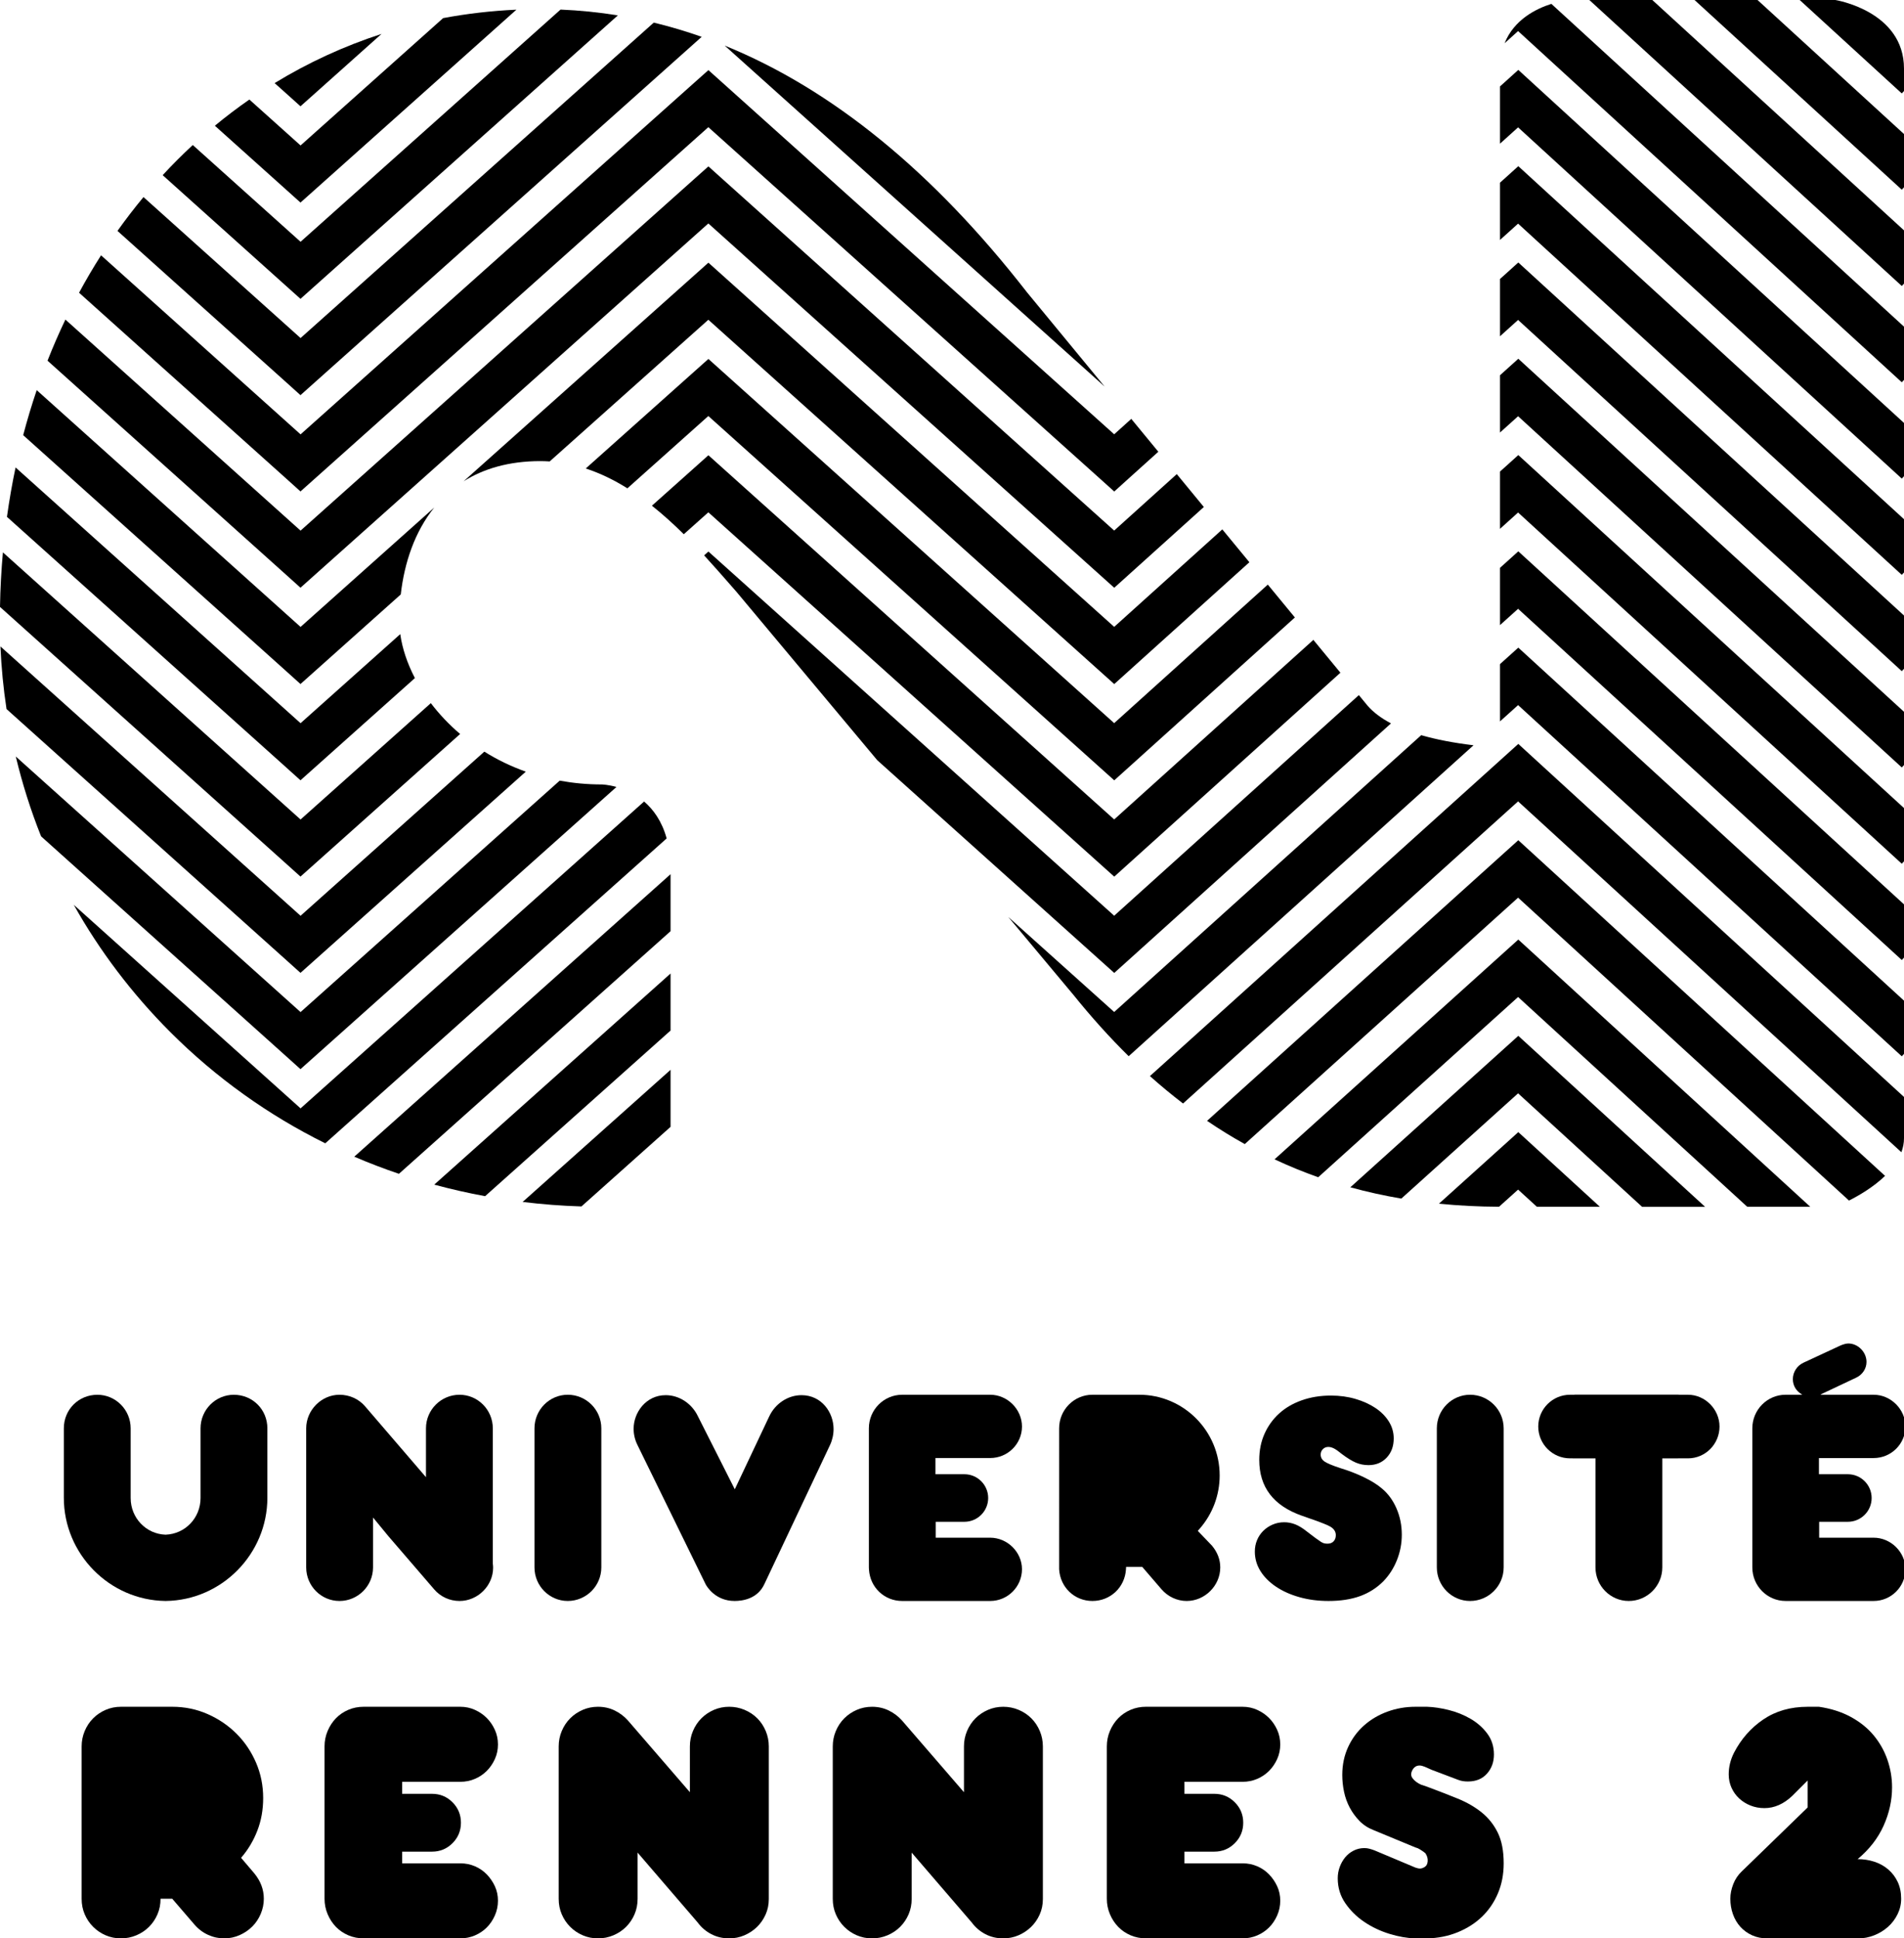 <svg xmlns="http://www.w3.org/2000/svg" xmlns:xlink="http://www.w3.org/1999/xlink" id="Calque_1" x="0px" y="0px" width="480.777px" height="489.333px" viewBox="0 0 480.777 489.333" xml:space="preserve"><g>	<defs>		<rect id="SVGID_1_" width="481.14" height="419.528"></rect>	</defs>	<clipPath id="SVGID_2_">		<use xlink:href="#SVGID_1_"></use>	</clipPath>	<path clip-path="url(#SVGID_2_)" d="M325.126,486.643c-2.807,0-5.428-0.344-7.862-1.026c-2.438-0.687-4.558-1.637-6.356-2.851   c-1.801-1.215-3.203-2.625-4.207-4.235c-1.006-1.61-1.51-3.364-1.51-5.263c0-1.106,0.198-2.137,0.596-3.092   c0.397-0.953,0.953-1.785,1.668-2.502c0.713-0.713,1.562-1.283,2.541-1.705c0.981-0.424,2.026-0.637,3.14-0.637   c1.058,0,2.075,0.2,3.056,0.596c0.979,0.399,2.025,1.047,3.137,1.947c0.953,0.741,1.723,1.325,2.305,1.747   c0.58,0.425,1.059,0.755,1.429,0.994c0.371,0.235,0.688,0.384,0.955,0.435c0.263,0.056,0.554,0.08,0.875,0.08   c0.683,0,1.228-0.211,1.625-0.636c0.397-0.422,0.597-0.979,0.597-1.668c0-0.905-0.451-1.647-1.355-2.231   c-0.105-0.051-0.227-0.116-0.359-0.196c-0.132-0.078-0.318-0.173-0.559-0.279c-0.239-0.104-0.557-0.239-0.954-0.399   c-0.399-0.155-0.946-0.369-1.636-0.635c-0.744-0.263-1.463-0.515-2.151-0.754c-0.69-0.238-1.409-0.49-2.151-0.757   c-7.705-2.703-11.558-7.739-11.558-15.112c0-2.597,0.474-4.957,1.425-7.078c0.95-2.121,2.268-3.949,3.959-5.487   c1.689-1.535,3.734-2.728,6.137-3.576c2.401-0.851,5.029-1.276,7.887-1.276c2.382,0,4.605,0.305,6.67,0.914   c2.064,0.61,3.867,1.43,5.402,2.463s2.74,2.25,3.615,3.653c0.873,1.403,1.311,2.927,1.311,4.567c0,2.119-0.635,3.854-1.905,5.203   c-1.272,1.351-2.912,2.026-4.927,2.026c-1.217,0-2.355-0.225-3.414-0.676s-2.332-1.231-3.812-2.345   c-0.902-0.741-1.617-1.243-2.146-1.51c-0.528-0.263-1.03-0.396-1.506-0.396c-0.584,0-1.073,0.198-1.471,0.595   c-0.398,0.397-0.593,0.889-0.593,1.469c0,0.795,0.356,1.431,1.076,1.906c0.717,0.477,2.114,1.061,4.194,1.748   c2.287,0.689,4.443,1.521,6.47,2.502c2.022,0.981,3.646,1.998,4.872,3.057c1.65,1.377,2.955,3.164,3.912,5.361   c0.959,2.2,1.439,4.571,1.439,7.108c0,2.385-0.439,4.674-1.311,6.871c-0.875,2.198-2.107,4.118-3.692,5.76   c-1.801,1.799-3.907,3.138-6.315,4.011C331.257,486.206,328.41,486.643,325.126,486.643"></path>	<path clip-path="url(#SVGID_2_)" d="M386.982,289.089l-3.598-3.293l-3.621,3.271l-16.416,14.796   c4.922,0.497,9.98,0.752,15.172,0.778l4.812-4.33l4.752,4.34h15.903L386.982,289.089z"></path>	<path clip-path="url(#SVGID_2_)" d="M386.982,264.783l-3.598-3.289l-3.621,3.267l-38.791,34.966   c4.194,1.159,8.487,2.104,12.877,2.852l29.481-26.573l31.308,28.646h15.908L386.982,264.783z"></path>	<path clip-path="url(#SVGID_2_)" d="M169.323,284.466v-14.396l-37.353,33.353c4.891,0.601,9.847,0.984,14.852,1.136   L169.323,284.466z"></path>	<path clip-path="url(#SVGID_2_)" d="M386.982,240.477l-3.598-3.289l-3.621,3.265l-57.929,52.216   c3.597,1.685,7.272,3.194,11.03,4.519l50.466-45.5l57.87,52.963h15.914L386.982,240.477z"></path>	<path clip-path="url(#SVGID_2_)" d="M169.323,260.156V245.76l-59.672,53.294c4.213,1.145,8.503,2.114,12.843,2.915L169.323,260.156   z"></path>	<path clip-path="url(#SVGID_2_)" d="M100.734,296.324l68.589-61.25v-14.386l-79.868,71.311   C93.14,293.588,96.904,295.025,100.734,296.324"></path>	<path clip-path="url(#SVGID_2_)" d="M386.982,215.398l-3.598-3.288l-3.621,3.262l-74.967,67.579   c3.109,2.115,6.288,4.074,9.521,5.867l69.013-62.207l83.558,76.465c2.612-1.322,6.215-3.438,9.104-6.231L386.982,215.398z"></path>	<path clip-path="url(#SVGID_2_)" d="M480.777,287.322v-10.403l-93.795-85.826l-3.598-3.295l-3.621,3.266l-89.396,80.587   c2.734,2.447,5.529,4.75,8.361,6.92l84.602-76.265l96.789,88.566C480.533,289.75,480.777,288.562,480.777,287.322"></path>	<path clip-path="url(#SVGID_2_)" d="M82.134,288.625l86.2-76.966c-1.189-4.344-3.342-7.3-5.691-9.321l-86.75,77.465L18.629,228.42   c6.533,11.641,14.707,22.455,24.404,32.156C54.543,272.08,67.735,281.494,82.134,288.625"></path>	<path clip-path="url(#SVGID_2_)" d="M72.301,266.689l3.572,3.214l3.588-3.201l76.201-68.035c-2.14-0.598-3.66-0.635-3.66-0.635   c-3.738,0-7.291-0.343-10.675-0.961l-65.434,58.422L3.985,190.976c1.647,6.881,3.776,13.615,6.391,20.158L72.301,266.689z"></path>	<path clip-path="url(#SVGID_2_)" d="M372.076,188.141c-5.061-0.613-9.457-1.465-13.209-2.549l-77.526,69.882l-26.739-23.992   l16.514,19.75l-0.211-0.261c4.574,5.693,9.269,10.906,14.096,15.662L372.076,188.141z"></path>	<polygon clip-path="url(#SVGID_2_)" points="386.982,166.78 383.384,163.491 379.763,166.751 378.761,167.656 378.761,182.114    383.331,177.999 480.218,266.66 480.777,266.05 480.777,252.61  "></polygon>	<path clip-path="url(#SVGID_2_)" d="M343.123,175.477l-61.783,55.691l-98.886-88.727l-3.575-3.21l-1.081,0.969   c2.299,2.5,4.46,4.97,6.499,7.297l1.693,1.935l35.526,42.48l56.246,50.473l3.596,3.225l3.586-3.229l66.291-59.761   c-2.441-1.3-4.423-2.769-5.881-4.439L343.123,175.477z"></path>	<polygon clip-path="url(#SVGID_2_)" points="386.982,142.471 383.384,139.184 379.763,142.449 378.761,143.35 378.761,157.807    383.331,153.69 480.218,242.351 480.777,241.745 480.777,228.304  "></polygon>	<path clip-path="url(#SVGID_2_)" d="M72.301,242.385l3.572,3.211l3.588-3.202l53.307-47.595c-3.797-1.349-7.289-3.06-10.469-5.051   l-46.406,41.435l-75.78-67.99c0.23,5.33,0.741,10.598,1.536,15.807L72.301,242.385z"></path>	<polygon clip-path="url(#SVGID_2_)" points="386.982,118.17 383.384,114.881 379.763,118.146 378.761,119.045 378.761,133.501    383.331,129.381 480.218,218.047 480.777,217.438 480.777,203.993  "></polygon>	<path clip-path="url(#SVGID_2_)" d="M72.301,218.08l3.572,3.209l3.588-3.199l36.723-32.796c-2.834-2.41-5.309-5.044-7.394-7.789   L75.893,206.88l-75.16-67.436c-0.4,4.521-0.658,9.114-0.733,13.771L72.301,218.08z"></path>	<path clip-path="url(#SVGID_2_)" d="M281.343,206.864l-98.89-88.73l-3.575-3.211l-3.585,3.207l-10.68,9.531   c2.829,2.25,5.515,4.688,8.05,7.203l6.2-5.533l98.897,88.749l3.597,3.223l3.586-3.235l53.524-48.245l-6.832-8.289L281.343,206.864z   "></path>	<path clip-path="url(#SVGID_2_)" d="M72.301,193.766l3.572,3.215l3.588-3.203l25.304-22.599c-1.938-3.729-3.195-7.503-3.695-11.096   l-25.177,22.484L3.933,118.01c-0.867,4.081-1.585,8.244-2.178,12.471L72.301,193.766z"></path>	<polygon clip-path="url(#SVGID_2_)" points="386.982,93.858 383.384,90.565 379.763,93.831 378.761,94.733 378.761,109.19    383.331,105.073 480.218,193.737 480.777,193.129 480.777,179.689  "></polygon>	<path clip-path="url(#SVGID_2_)" d="M281.339,182.552l-98.886-88.729l-3.575-3.209l-3.585,3.201l-27.391,24.454   c3.692,1.202,7.199,2.929,10.521,5.007l20.439-18.253l98.898,88.743l3.597,3.225l3.586-3.229l42.026-37.885l-6.836-8.298   L281.339,182.552z"></path>	<path clip-path="url(#SVGID_2_)" d="M281.343,158.25l-98.89-88.732l-3.575-3.204l-3.585,3.199l-58.229,51.984   c5.061-3.182,11.452-5.092,19.394-5.092c0.79,0,1.57,0.033,2.341,0.082l40.064-35.766l98.897,88.744l3.597,3.224l3.586-3.232   l30.535-27.524l-6.834-8.293L281.343,158.25z"></path>	<polygon clip-path="url(#SVGID_2_)" points="386.982,69.553 383.384,66.264 379.763,69.532 378.761,70.429 378.761,84.887    383.331,80.77 480.218,169.428 480.777,168.826 480.777,155.382  "></polygon>	<path clip-path="url(#SVGID_2_)" d="M72.301,169.464l3.572,3.216l3.588-3.203l21.735-19.412c0.908-8.028,3.549-15.86,8.458-21.944   l-33.761,30.143L9.271,98.489c-1.26,3.716-2.398,7.502-3.417,11.367L72.301,169.464z"></path>	<polygon clip-path="url(#SVGID_2_)" points="386.982,45.241 383.384,41.948 379.763,45.22 378.761,46.119 378.761,60.577    383.331,56.455 480.218,145.12 480.777,144.514 480.777,131.071  "></polygon>	<path clip-path="url(#SVGID_2_)" d="M72.301,145.153l3.572,3.213l3.588-3.205l99.402-88.754l98.898,88.746l3.596,3.227l3.586-3.235   l19.039-17.157l-6.834-8.305L281.34,133.94l-98.886-88.726l-3.575-3.213l-3.585,3.198l-99.401,88.756l-59.38-53.279   c-1.613,3.379-3.123,6.838-4.514,10.377L72.301,145.153z"></path>	<polygon clip-path="url(#SVGID_2_)" points="386.982,20.936 383.384,17.647 379.763,20.915 378.761,21.815 378.761,36.272    383.331,32.151 480.218,120.82 480.777,120.217 480.777,106.771  "></polygon>	<path clip-path="url(#SVGID_2_)" d="M72.301,120.846l3.572,3.217l3.588-3.202l99.402-88.757l98.898,88.742l3.596,3.233l3.586-3.241   l7.547-6.799l-6.832-8.295l-4.317,3.891l-98.886-88.732l-3.575-3.203l-3.585,3.191l-99.401,88.762L25.516,64.45   c-1.949,3.06-3.804,6.21-5.554,9.447L72.301,120.846z"></path>	<path clip-path="url(#SVGID_2_)" d="M72.301,96.539l3.572,3.216l3.588-3.207l97.722-87.252c-3.996-1.411-8.035-2.607-12.1-3.588   l-89.19,79.631L36.23,49.75c-2.281,2.753-4.472,5.596-6.568,8.541L72.301,96.539z"></path>	<path clip-path="url(#SVGID_2_)" d="M278.933,97.59l-19.61-23.799c-23.72-30.473-49.259-51.287-76.326-62.279l94.764,85.026   L278.933,97.59z"></path>	<path clip-path="url(#SVGID_2_)" d="M391.736,0.979c-3.928,1.246-9.436,4.004-11.813,9.937l3.407-3.071l96.889,88.659l0.559-0.603   V82.463L391.736,0.979z"></path>	<path clip-path="url(#SVGID_2_)" d="M75.873,75.442l3.588-3.203l76.552-68.352c-4.78-0.779-9.604-1.263-14.472-1.469L75.894,61.036   L48.674,36.61c-2.625,2.429-5.157,4.966-7.599,7.611l31.226,28.018L75.873,75.442z"></path>	<polygon clip-path="url(#SVGID_2_)" points="417.222,0 401.319,0 480.218,72.197 480.778,71.596 480.778,58.154  "></polygon>	<polygon clip-path="url(#SVGID_2_)" points="443.792,0 427.884,0 480.218,47.89 480.777,47.283 480.777,33.838  "></polygon>	<path clip-path="url(#SVGID_2_)" d="M72.301,47.929l3.572,3.208l3.588-3.2l50.943-45.496c-6.311,0.289-12.49,1.003-18.515,2.135   L75.893,36.72L62.968,25.129c-2.989,2.077-5.896,4.28-8.714,6.612L72.301,47.929z"></path>	<path clip-path="url(#SVGID_2_)" d="M75.873,26.833l3.588-3.199L96.335,8.564c-9.525,3.09-18.553,7.26-26.993,12.413l2.958,2.644   L75.873,26.833z"></path>	<path clip-path="url(#SVGID_2_)" d="M463.445,0h-9.006l25.779,23.589l0.559-0.61v-5.657C480.777,2.762,463.445,0,463.445,0"></path>	<path clip-path="url(#SVGID_2_)" d="M205.642,435.037c-1.67-1.95-4.15-3.067-6.801-3.067c-4.793,0-8.844,4.086-8.844,8.922v36.837   c0,4.914,3.967,8.914,8.844,8.914c4.916,0,8.92-4,8.92-8.914v-11.289v-1.841l1.168,1.419c0,0,2.83,3.436,2.822,3.422l12.174,14.141   c1.67,1.945,4.123,3.062,6.725,3.062c4.836,0,8.922-4.046,8.922-8.837c0-0.31-0.026-0.646-0.075-1.049l-0.005-0.043v-0.041v-35.781   c0-4.922-3.967-8.922-8.842-8.922c-4.92,0-8.923,4-8.923,8.922v11.076v1.782l-1.161-1.352L205.642,435.037z"></path>	<path clip-path="url(#SVGID_2_)" d="M142.871,435.034c-1.673-1.95-4.152-3.069-6.805-3.069c-4.793,0-8.841,4.088-8.841,8.924   v36.837c0,4.916,3.966,8.918,8.841,8.918c4.923,0,8.926-4.002,8.926-8.918v-11.289v-1.843l1.17,1.421c0,0,2.826,3.436,2.818,3.426   l12.172,14.137c1.673,1.949,4.125,3.066,6.727,3.066c4.834,0,8.92-4.046,8.92-8.839c0-0.305-0.024-0.641-0.073-1.057l-0.004-0.039   v-0.037v-35.783c0-4.922-3.968-8.924-8.843-8.924c-4.92,0-8.923,4.002-8.923,8.924v11.078v1.781l-1.161-1.351L142.871,435.034z"></path>	<path clip-path="url(#SVGID_2_)" d="M285.501,448.79c4.662,0,8.451-3.756,8.451-8.372c0-4.582-3.873-8.449-8.451-8.449h-23.33   c-4.873,0-8.84,4.002-8.84,8.922v36.838c0,0.099,0.004,0.205,0.013,0.318c0,0,0.012,0.159,0.013,0.205l0.004,0.1   c0.325,4.728,4.114,8.293,8.811,8.293h23.33c4.662,0,8.451-3.79,8.451-8.448c0-4.537-3.873-8.371-8.451-8.371h-13.744h-0.659v-0.66   v-2.827v-0.662h0.659h6.91c3.492,0,6.33-2.838,6.33-6.328c0-3.491-2.838-6.328-6.33-6.328h-6.975h-0.66v-0.663v-2.906v-0.66h0.66   H285.501z"></path>	<path clip-path="url(#SVGID_2_)" d="M105.879,448.789c4.658,0,8.451-3.758,8.451-8.375c0-4.579-3.869-8.448-8.451-8.448H82.551   c-4.875,0-8.842,4.004-8.842,8.924v36.836c0,0.093,0.004,0.19,0.012,0.294c0.006,0.067,0.008,0.137,0.013,0.239v0.015l0.006,0.075   c0.323,4.728,4.112,8.295,8.811,8.295h23.328c4.658,0,8.451-3.79,8.451-8.448c0-4.537-3.869-8.371-8.451-8.371H92.135h-0.66v-0.66   v-2.827v-0.662h0.66h6.912c3.49,0,6.328-2.838,6.328-6.328c0-3.493-2.838-6.332-6.328-6.332H92.07h-0.66v-0.661v-2.904v-0.66h0.66   H105.879z"></path>	<path clip-path="url(#SVGID_2_)" d="M143.364,404.158c4.674,0,8.476-3.799,8.476-8.473v-35.113c0-4.672-3.802-8.475-8.476-8.475   c-4.633,0-8.402,3.803-8.402,8.475v35.113C134.962,400.359,138.731,404.158,143.364,404.158"></path>	<path clip-path="url(#SVGID_2_)" d="M236.273,388.183v-0.657v-2.696v-0.66h0.66h6.59c3.309,0,6-2.693,6-6.004   c0-3.308-2.691-6.003-6-6.003h-6.651h-0.659v-0.659v-2.771v-0.66h0.659h13.163c4.425,0,8.025-3.565,8.025-7.95   c0-4.349-3.675-8.025-8.025-8.025h-22.235c-4.633,0-8.402,3.804-8.402,8.476v35.112c0,0.113,0.008,0.229,0.016,0.354   c0,0,0.007,0.088,0.007,0.135l0.008,0.108c0.306,4.489,3.905,7.877,8.371,7.877h22.235c4.425,0,8.025-3.599,8.025-8.022   c0-4.31-3.675-7.953-8.025-7.953h-13.102H236.273z"></path>	<path clip-path="url(#SVGID_2_)" d="M371.21,352.098c-4.631,0-8.397,3.804-8.397,8.476v35.113c0,4.672,3.767,8.473,8.397,8.473   c4.676,0,8.478-3.801,8.478-8.473v-35.113C379.688,355.902,375.886,352.098,371.21,352.098"></path>	<path clip-path="url(#SVGID_2_)" d="M397.572,352.098h-0.658h-0.465c-4.428,0-8.026,3.601-8.026,8.025   c0,4.426,3.599,8.028,8.026,8.028h0.465c0,0,0.658,0,0.658,0.006h4.64h0.659v0.658v26.871c0,4.672,3.77,8.473,8.398,8.473   c4.674,0,8.477-3.801,8.477-8.473v-26.871v-0.658h0.658h3.336v-0.006h0.658h1.846c4.384,0,7.951-3.603,7.951-8.028   c0-4.349-3.643-8.025-7.951-8.025h-1.846c0,0-0.658,0-0.658-0.022h-26.168V352.098z"></path>	<path clip-path="url(#SVGID_2_)" d="M67.514,378.1v-17.518c0-4.753-3.725-8.478-8.475-8.478c-4.632,0-8.401,3.805-8.401,8.478   v17.59c0,5.015-3.862,9.078-8.842,9.254c-4.937-0.176-8.803-4.239-8.803-9.254v-17.59c0-4.673-3.768-8.478-8.398-8.478   c-4.754,0-8.477,3.725-8.477,8.478V378.1c0,14.183,11.503,25.871,25.649,26.056c0,0,0.031,0.002,0.049,0.002l0.048-0.002   C56.007,403.971,67.514,392.283,67.514,378.1"></path>	<path clip-path="url(#SVGID_2_)" d="M92.18,355.013c-1.586-1.852-3.942-2.914-6.46-2.914c-4.554,0-8.402,3.882-8.402,8.478v35.111   c0,4.67,3.768,8.471,8.402,8.471c4.67,0,8.472-3.801,8.472-8.471v-10.765v-1.836l1.168,1.418c0,0,2.695,3.274,2.684,3.265   l11.607,13.476c1.59,1.854,3.919,2.913,6.386,2.913c4.594,0,8.476-3.844,8.476-8.397c0-0.299-0.023-0.625-0.07-1l-0.005-0.041   v-0.041v-34.103c0-4.676-3.772-8.478-8.401-8.478c-4.671,0-8.476,3.802-8.476,8.478v10.558v1.774l-1.156-1.346L92.18,355.013z"></path>	<path clip-path="url(#SVGID_2_)" d="M473.115,388.183h-13.1h-0.66v-0.659v-2.697v-0.659h0.66h6.588   c3.311,0,6.002-2.691,6.002-6.002c0-3.308-2.691-6.003-6.002-6.003h-6.648h-0.658v-0.659v-2.769v-0.658h0.658h13.16   c4.426,0,8.025-3.569,8.025-7.954c0-4.349-3.678-8.025-8.025-8.025H459.96l-0.283-0.053c0,0,9.016-4.259,9.023-4.261   c1.586-0.731,2.609-2.288,2.609-3.972c0-2.479-2.141-4.655-4.584-4.655c-0.496,0-1.123,0.158-1.891,0.463   c0,0-9.508,4.418-9.502,4.414c-1.592,0.765-2.621,2.38-2.621,4.123c0,1.655,0.863,3.08,2.373,3.905l-0.316,0.035h-3.893   c-4.633,0-8.396,3.804-8.396,8.476v35.112c0,4.673,3.764,8.474,8.396,8.474h22.238c4.426,0,8.025-3.599,8.025-8.022   C481.14,391.827,477.462,388.183,473.115,388.183"></path>	<path clip-path="url(#SVGID_2_)" d="M184.933,374.763c0,0-8.667-17.155-8.674-17.172c-1.535-3.271-4.739-5.387-8.164-5.387   c-5.003,0-8.1,4.397-8.1,8.475c0,1.437,0.331,2.822,0.981,4.127c0,0,17.221,35.168,17.216,35.158   c0.227,0.431,2.371,4.194,7.302,4.194c2.082,0,5.826-0.56,7.537-4.301l16.546-35.043c0.592-1.252,0.907-2.656,0.907-4.06   c0-4.203-3.03-8.551-8.099-8.551c-3.426,0-6.627,2.116-8.162,5.387l-8.107,17.156l-0.577,1.219L184.933,374.763z"></path>	<path clip-path="url(#SVGID_2_)" d="M306.032,390.195c0.031,0.033-3.16-3.299-3.16-3.299l-0.418-0.437l0.4-0.455   c3.303-3.733,5.123-8.536,5.123-13.528c0-11.235-9.111-20.379-20.307-20.379h-11.829c-4.63,0-8.399,3.803-8.399,8.476   c0,0,0,35.637-0.002,35.598c0.281,4.554,3.895,7.988,8.401,7.988c4.552,0,8.196-3.435,8.476-7.988l0.035-0.62h0.623h3.145h0.306   l0.194,0.227c0,0,4.642,5.392,4.643,5.396c1.627,1.897,3.957,2.986,6.389,2.986c4.594,0,8.475-3.877,8.475-8.474   C308.125,393.709,307.42,391.861,306.032,390.195"></path>	<path clip-path="url(#SVGID_2_)" d="M55.092,468.483l-0.422-0.438l0.406-0.457c3.469-3.923,5.379-8.97,5.379-14.212   c0-11.805-9.568-21.413-21.333-21.413H26.713c-4.877,0-8.846,4.004-8.846,8.924v34.557v2.789c0.297,4.795,4.098,8.41,8.846,8.41   c4.789,0,8.628-3.615,8.924-8.41l0.039-0.621h0.619h3.299h0.303l0.195,0.23l4.873,5.653c1.715,2,4.166,3.147,6.725,3.147   c4.834,0,8.922-4.086,8.922-8.92c0-2.08-0.743-4.024-2.172-5.748L55.092,468.483z"></path>	<path clip-path="url(#SVGID_2_)" d="M335.45,404.159c-2.619,0-5.062-0.319-7.334-0.959c-2.271-0.641-4.248-1.526-5.926-2.657   c-1.679-1.132-2.988-2.447-3.924-3.949c-0.939-1.502-1.408-3.137-1.408-4.909c0-1.033,0.184-1.992,0.555-2.882   c0.369-0.889,0.89-1.664,1.558-2.332c0.666-0.666,1.455-1.2,2.368-1.592c0.914-0.396,1.889-0.595,2.928-0.595   c0.986,0,1.936,0.188,2.85,0.556c0.912,0.371,1.889,0.978,2.926,1.815c0.889,0.69,1.605,1.234,2.148,1.629   c0.543,0.396,0.989,0.705,1.332,0.929c0.346,0.22,0.643,0.356,0.891,0.405c0.246,0.052,0.518,0.074,0.816,0.074   c0.639,0,1.145-0.199,1.516-0.594c0.371-0.394,0.56-0.914,0.56-1.556c0-0.843-0.425-1.535-1.265-2.078   c-0.1-0.049-0.213-0.112-0.336-0.187c-0.125-0.073-0.299-0.16-0.521-0.26c-0.225-0.097-0.52-0.222-0.891-0.371   c-0.373-0.146-0.881-0.343-1.525-0.593c-0.695-0.245-1.363-0.481-2.007-0.704c-0.644-0.22-1.313-0.457-2.007-0.707   c-7.186-2.519-10.779-7.216-10.779-14.091c0-2.422,0.443-4.623,1.331-6.603c0.886-1.977,2.114-3.684,3.692-5.116   c1.574-1.435,3.482-2.545,5.724-3.339c2.237-0.79,4.69-1.188,7.354-1.188c2.221,0,4.295,0.284,6.221,0.854   c1.926,0.566,3.605,1.334,5.039,2.296c1.432,0.965,2.555,2.099,3.369,3.405c0.814,1.312,1.224,2.731,1.224,4.261   c0,1.976-0.593,3.596-1.778,4.853c-1.186,1.26-2.715,1.889-4.592,1.889c-1.137,0-2.197-0.211-3.186-0.629   c-0.985-0.42-2.174-1.147-3.557-2.187c-0.84-0.692-1.506-1.159-2-1.407c-0.494-0.246-0.963-0.371-1.406-0.371   c-0.545,0-1.002,0.187-1.371,0.555c-0.371,0.371-0.555,0.83-0.555,1.371c0,0.742,0.334,1.334,1.006,1.777   c0.668,0.446,1.973,0.991,3.91,1.631c2.135,0.644,4.146,1.42,6.033,2.334c1.889,0.912,3.402,1.864,4.547,2.851   c1.537,1.284,2.754,2.95,3.646,5c0.895,2.051,1.343,4.262,1.343,6.629c0,2.224-0.407,4.358-1.222,6.407   c-0.816,2.052-1.965,3.843-3.442,5.371c-1.681,1.679-3.646,2.929-5.892,3.74C341.167,403.75,338.513,404.159,335.45,404.159"></path>	<path clip-path="url(#SVGID_2_)" d="M402.127,473.223c-2.938,0-4.113-2.517-3.614-5.874l0.173-0.675   c-2.437,4.032-6.13,6.888-9.821,6.888c-5.625,0-7.218-5.46-5.96-12.598l2.099-11.417c0.331-2.013,0.161-3.523-0.927-3.523   c-1.005,0-2.77,1.261-3.357,1.93v-2.016c1.595-1.681,3.859-2.86,5.457-2.86c2.94,0,4.195,2.438,3.61,5.797l-2.099,11.672   c-1.004,5.458-0.42,8.988,3.61,8.988c2.77,0,7.558-4.122,9.149-12.846l2.186-12.514h4.702l-3.946,22.586   c-0.335,1.932-0.254,3.443,0.92,3.443c0.931,0,2.688-1.262,3.36-1.847v1.932C405.992,471.964,403.639,473.223,402.127,473.223"></path>	<path clip-path="url(#SVGID_2_)" d="M447.381,469.427c-4.041,5.214-8.889,7.122-15.27,7.122c-10.795,0-17.401-8.074-17.401-18.059   c0-10.644,7.492-18.062,17.619-18.062c9.692,0,16.3,6.61,16.3,17.991v1.832h-27.757c0.444,5.949,4.994,11.014,11.239,11.014   c4.916,0,8.216-1.76,10.939-5.212L447.381,469.427z M442.463,455.407c-0.225-5.799-4.043-9.69-10.352-9.69   c-6.32,0-10.498,3.892-11.239,9.69H442.463z"></path>	<path clip-path="url(#SVGID_2_)" d="M459.052,474.923v-33.196h6.88v10.897h13.758v22.299H459.052z M472.814,459.504h-6.882v8.54   h6.882V459.504z"></path>	<path clip-path="url(#SVGID_2_)" d="M431.651,424.233c11.621,0,21.901,5.824,28.096,14.695l1.744-1.204   c-6.58-9.425-17.502-15.611-29.84-15.611c-12.371,0-23.306,6.209-29.886,15.669l1.742,1.205   C409.699,430.078,420.004,424.233,431.651,424.233 M459.83,477.931c-6.19,8.94-16.508,14.812-28.179,14.812   c-11.698,0-22.041-5.896-28.221-14.868l-1.745,1.205c6.565,9.517,17.545,15.78,29.966,15.78c12.392,0,23.345-6.235,29.921-15.724   L459.83,477.931z"></path></g><g>	<path d="M43.494,430.867c3.17,0,6.15,0.615,8.938,1.845c2.788,1.23,5.22,2.884,7.298,4.961c2.077,2.078,3.717,4.51,4.92,7.298   c1.202,2.788,1.804,5.769,1.804,8.938c0,2.952-0.492,5.699-1.476,8.241c-0.984,2.542-2.351,4.825-4.1,6.847l3.28,3.854   c1.64,1.969,2.46,4.129,2.46,6.479c0,1.312-0.26,2.583-0.779,3.812c-0.52,1.23-1.23,2.297-2.132,3.198   c-0.902,0.902-1.968,1.627-3.198,2.173c-1.23,0.548-2.529,0.82-3.895,0.82c-1.422,0-2.788-0.3-4.1-0.902   c-1.312-0.601-2.46-1.476-3.444-2.624l-5.576-6.478h-2.952c0,1.422-0.26,2.734-0.779,3.936c-0.52,1.203-1.23,2.255-2.132,3.157   s-1.968,1.613-3.198,2.132c-1.23,0.521-2.529,0.779-3.895,0.779c-1.367,0-2.652-0.259-3.854-0.779   c-1.203-0.519-2.255-1.229-3.157-2.132s-1.613-1.954-2.132-3.157c-0.521-1.201-0.779-2.514-0.779-3.936v-38.458   c0-1.366,0.259-2.665,0.779-3.896c0.519-1.229,1.23-2.296,2.132-3.197c0.902-0.902,1.954-1.612,3.157-2.132   c1.202-0.52,2.487-0.779,3.854-0.779H43.494z"></path>	<path d="M116.227,430.867c1.312,0,2.542,0.26,3.69,0.779c1.148,0.52,2.145,1.202,2.993,2.05c0.847,0.848,1.53,1.845,2.05,2.993   c0.519,1.147,0.779,2.378,0.779,3.689c0,1.312-0.26,2.542-0.779,3.69c-0.521,1.147-1.203,2.146-2.05,2.992   c-0.848,0.849-1.845,1.518-2.993,2.01c-1.148,0.492-2.378,0.737-3.69,0.737h-14.678v3.034h7.544c2.022,0,3.744,0.711,5.166,2.132   c1.421,1.423,2.132,3.145,2.132,5.166c0,2.023-0.711,3.745-2.132,5.166c-1.422,1.423-3.144,2.133-5.166,2.133h-7.544v2.951h14.678   c1.312,0,2.542,0.246,3.69,0.738c1.148,0.492,2.145,1.177,2.993,2.05c0.847,0.875,1.53,1.873,2.05,2.993   c0.519,1.121,0.779,2.337,0.779,3.649c0,1.312-0.26,2.556-0.779,3.73c-0.521,1.177-1.203,2.188-2.05,3.034   c-0.848,0.849-1.845,1.517-2.993,2.009c-1.148,0.492-2.378,0.738-3.69,0.738H91.873c-1.422,0-2.734-0.259-3.936-0.779   c-1.203-0.519-2.242-1.229-3.116-2.132c-0.875-0.902-1.572-1.968-2.091-3.198c-0.521-1.229-0.779-2.527-0.779-3.895v-38.458   c0-1.366,0.259-2.665,0.779-3.896c0.519-1.229,1.216-2.296,2.091-3.197c0.874-0.902,1.913-1.612,3.116-2.132   c1.202-0.52,2.514-0.779,3.936-0.779H116.227z"></path>	<path d="M194.127,479.411c0,1.422-0.274,2.734-0.82,3.936c-0.547,1.203-1.271,2.242-2.173,3.116   c-0.902,0.875-1.955,1.572-3.157,2.091c-1.203,0.521-2.488,0.779-3.854,0.779c-1.64,0-3.145-0.354-4.51-1.066   c-1.367-0.709-2.515-1.693-3.444-2.951L161,467.684v11.645c0,1.422-0.26,2.734-0.779,3.936c-0.52,1.203-1.23,2.255-2.132,3.157   s-1.968,1.613-3.198,2.132c-1.23,0.521-2.529,0.779-3.895,0.779c-1.367,0-2.652-0.259-3.854-0.779   c-1.203-0.519-2.255-1.229-3.157-2.132s-1.613-1.954-2.132-3.157c-0.521-1.201-0.779-2.514-0.779-3.936v-38.458   c0-1.366,0.259-2.665,0.779-3.896c0.519-1.229,1.23-2.296,2.132-3.197c0.902-0.902,1.954-1.612,3.157-2.132   c1.202-0.52,2.487-0.779,3.854-0.779c1.53,0,2.938,0.315,4.223,0.942c1.284,0.63,2.391,1.464,3.321,2.501l15.662,18.122v-11.562   c0-1.366,0.259-2.665,0.779-3.896c0.519-1.229,1.23-2.296,2.132-3.197c0.902-0.902,1.954-1.612,3.157-2.132   c1.202-0.52,2.487-0.779,3.854-0.779c1.366,0,2.665,0.26,3.895,0.779s2.296,1.229,3.198,2.132c0.902,0.901,1.612,1.968,2.132,3.197   c0.519,1.23,0.779,2.529,0.779,3.896V479.411z"></path>	<path d="M263.334,479.411c0,1.422-0.275,2.734-0.82,3.936c-0.547,1.203-1.271,2.242-2.174,3.116   c-0.902,0.875-1.955,1.572-3.156,2.091c-1.203,0.521-2.488,0.779-3.854,0.779c-1.641,0-3.145-0.354-4.51-1.066   c-1.367-0.709-2.516-1.693-3.445-2.951l-15.169-17.631v11.645c0,1.422-0.26,2.734-0.779,3.936c-0.52,1.203-1.23,2.255-2.132,3.157   s-1.968,1.613-3.198,2.132c-1.23,0.521-2.529,0.779-3.895,0.779c-1.367,0-2.652-0.259-3.854-0.779   c-1.203-0.519-2.255-1.229-3.157-2.132s-1.613-1.954-2.132-3.157c-0.521-1.201-0.779-2.514-0.779-3.936v-38.458   c0-1.366,0.259-2.665,0.779-3.896c0.519-1.229,1.23-2.296,2.132-3.197c0.902-0.902,1.954-1.612,3.157-2.132   c1.202-0.52,2.487-0.779,3.854-0.779c1.53,0,2.938,0.315,4.223,0.942c1.284,0.63,2.391,1.464,3.321,2.501l15.662,18.122v-11.562   c0-1.366,0.259-2.665,0.779-3.896c0.519-1.229,1.229-2.296,2.132-3.197c0.902-0.902,1.953-1.612,3.156-2.132   s2.488-0.779,3.855-0.779c1.365,0,2.664,0.26,3.895,0.779s2.295,1.229,3.197,2.132c0.902,0.901,1.613,1.968,2.133,3.197   c0.52,1.23,0.779,2.529,0.779,3.896V479.411z"></path>	<path d="M313.762,430.867c1.312,0,2.542,0.26,3.69,0.779c1.147,0.52,2.145,1.202,2.993,2.05c0.847,0.848,1.529,1.845,2.05,2.993   c0.519,1.147,0.779,2.378,0.779,3.689c0,1.312-0.261,2.542-0.779,3.69c-0.521,1.147-1.203,2.146-2.05,2.992   c-0.849,0.849-1.846,1.518-2.993,2.01c-1.148,0.492-2.378,0.737-3.69,0.737h-14.678v3.034h7.544c2.021,0,3.744,0.711,5.166,2.132   c1.421,1.423,2.132,3.145,2.132,5.166c0,2.023-0.711,3.745-2.132,5.166c-1.422,1.423-3.145,2.133-5.166,2.133h-7.544v2.951h14.678   c1.312,0,2.542,0.246,3.69,0.738c1.147,0.492,2.145,1.177,2.993,2.05c0.847,0.875,1.529,1.873,2.05,2.993   c0.519,1.121,0.779,2.337,0.779,3.649c0,1.312-0.261,2.556-0.779,3.73c-0.521,1.177-1.203,2.188-2.05,3.034   c-0.849,0.849-1.846,1.517-2.993,2.009c-1.148,0.492-2.378,0.738-3.69,0.738h-24.354c-1.423,0-2.734-0.259-3.937-0.779   c-1.203-0.519-2.242-1.229-3.116-2.132c-0.875-0.902-1.571-1.968-2.091-3.198c-0.52-1.229-0.778-2.527-0.778-3.895v-38.458   c0-1.366,0.259-2.665,0.778-3.896c0.52-1.229,1.216-2.296,2.091-3.197c0.874-0.902,1.913-1.612,3.116-2.132   c1.202-0.52,2.514-0.779,3.937-0.779H313.762z"></path>	<path d="M346.89,462.027c-1.422-0.546-2.624-1.325-3.607-2.337c-0.984-1.012-1.805-2.133-2.46-3.362   c-0.656-1.23-1.136-2.555-1.436-3.978c-0.301-1.421-0.451-2.842-0.451-4.264c0-2.568,0.492-4.92,1.477-7.052   c0.983-2.132,2.323-3.949,4.018-5.453c1.694-1.503,3.662-2.665,5.904-3.485c2.241-0.819,4.592-1.229,7.052-1.229h2.952   c1.694,0.055,3.526,0.328,5.494,0.819c1.968,0.492,3.799,1.23,5.494,2.215c1.693,0.983,3.102,2.228,4.223,3.73   c1.12,1.504,1.681,3.268,1.681,5.289c0,1.914-0.588,3.526-1.763,4.838c-1.176,1.312-2.775,1.968-4.797,1.968   c-0.438,0-0.848-0.026-1.229-0.082c-0.384-0.054-0.794-0.163-1.23-0.327l-6.724-2.542c-0.384-0.164-0.779-0.341-1.189-0.533   c-0.41-0.191-0.807-0.341-1.188-0.451c-0.384-0.109-0.767-0.123-1.148-0.041c-0.383,0.082-0.738,0.315-1.066,0.697   c-0.655,0.93-0.737,1.735-0.245,2.419c0.491,0.684,1.229,1.244,2.214,1.681l1.476,0.492c2.788,1.039,5.357,2.037,7.708,2.993   c2.35,0.957,4.387,2.132,6.109,3.525c1.722,1.395,3.074,3.104,4.059,5.125c0.984,2.023,1.477,4.593,1.477,7.708   c0,2.788-0.492,5.33-1.477,7.626c-0.984,2.297-2.337,4.265-4.059,5.904c-1.723,1.64-3.772,2.939-6.15,3.896   c-2.378,0.957-4.934,1.463-7.667,1.517h-2.952c-2.078-0.054-4.264-0.437-6.56-1.148c-2.296-0.709-4.401-1.707-6.314-2.992   c-1.914-1.284-3.513-2.856-4.797-4.716c-1.285-1.857-1.927-3.963-1.927-6.313c0-0.984,0.164-1.927,0.492-2.829   s0.778-1.708,1.353-2.419c0.574-0.71,1.284-1.284,2.132-1.722s1.764-0.656,2.747-0.656c0.438,0,0.861,0.055,1.271,0.164   c0.41,0.11,0.833,0.246,1.271,0.41l10.332,4.346c0.438,0.164,0.833,0.246,1.189,0.246c0.354,0,0.751-0.136,1.188-0.41   c0.438-0.272,0.684-0.751,0.738-1.435c0.054-0.684-0.137-1.354-0.574-2.01c-0.11-0.108-0.301-0.259-0.574-0.45   s-0.547-0.369-0.819-0.533c-0.328-0.218-0.711-0.382-1.148-0.492L346.89,462.027z"></path>	<path d="M446.192,489.333c-1.367,0-2.624-0.259-3.771-0.779c-1.148-0.519-2.133-1.229-2.952-2.132   c-0.82-0.902-1.449-1.968-1.887-3.198c-0.438-1.229-0.655-2.527-0.655-3.895c0-1.202,0.246-2.432,0.737-3.69   c0.492-1.257,1.202-2.322,2.133-3.197l16.646-16.154v-6.806l-3.854,3.854c-2.188,2.078-4.538,3.116-7.053,3.116   c-1.258,0-2.433-0.218-3.525-0.656c-1.095-0.437-2.05-1.038-2.87-1.804c-0.82-0.765-1.463-1.667-1.927-2.706   c-0.466-1.038-0.697-2.159-0.697-3.362c0-1.857,0.437-3.662,1.312-5.412c1.805-3.497,4.277-6.313,7.421-8.445   c3.144-2.133,6.874-3.198,11.193-3.198h2.87c3.006,0.438,5.671,1.285,7.995,2.542c2.323,1.258,4.25,2.802,5.781,4.633   c1.529,1.832,2.691,3.882,3.484,6.15c0.792,2.269,1.189,4.605,1.189,7.011c0,3.28-0.711,6.506-2.132,9.676   c-1.423,3.171-3.608,5.986-6.561,8.446c1.477,0,2.883,0.219,4.224,0.656c1.339,0.438,2.514,1.094,3.525,1.968   c1.011,0.875,1.804,1.927,2.378,3.157c0.574,1.229,0.861,2.638,0.861,4.223c0,1.367-0.301,2.665-0.902,3.895   c-0.602,1.23-1.408,2.296-2.419,3.198c-1.012,0.902-2.173,1.613-3.484,2.132c-1.312,0.521-2.652,0.779-4.019,0.779H446.192z"></path></g></svg>